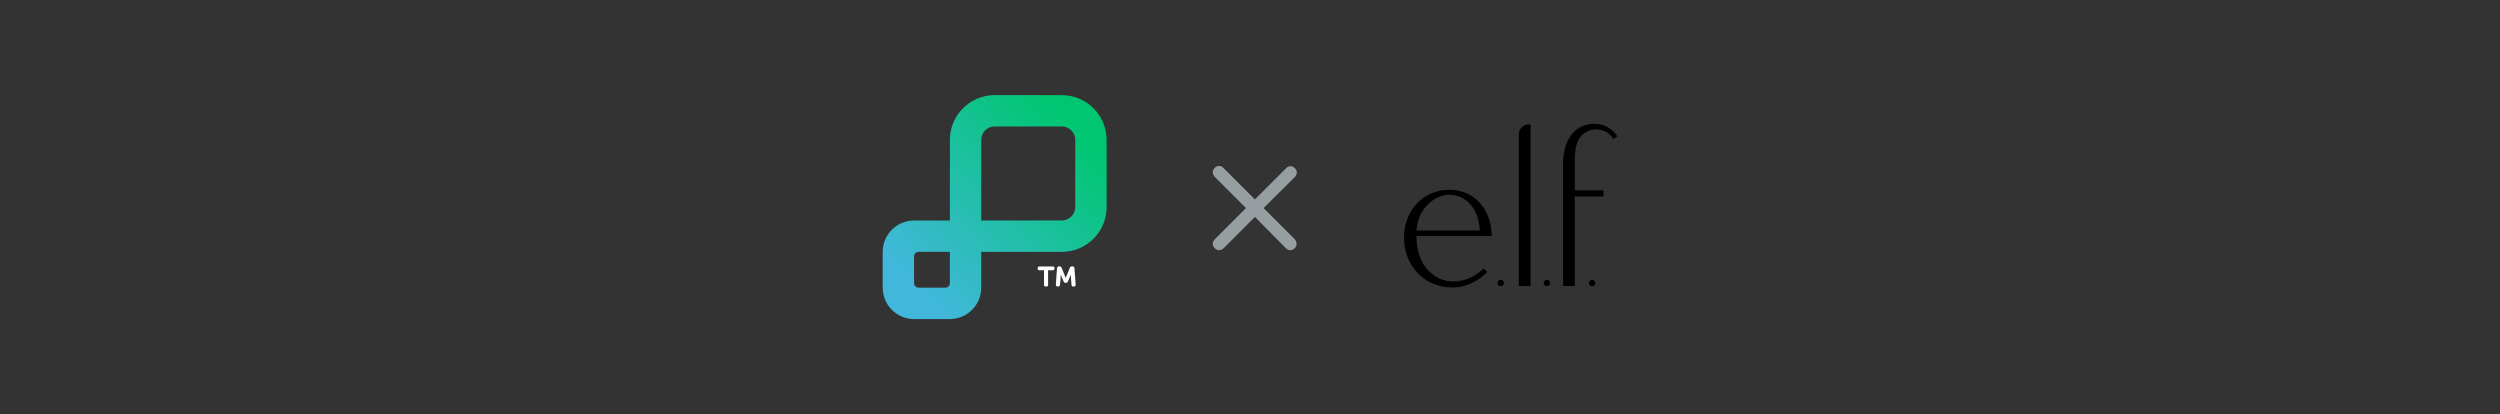 <?xml version="1.0" encoding="UTF-8"?>
<svg id="Layer_4" data-name="Layer 4" xmlns="http://www.w3.org/2000/svg" xmlns:xlink="http://www.w3.org/1999/xlink" viewBox="0 0 646 107">
  <rect x="0" y="0" width="646" height="107" fill="#333333" stroke="none"/>
  <defs>
    <style>
      .cls-1 {
        fill: none;
      }

      .cls-2 {
        fill: #979ea2;
      }

      .cls-3 {
        clip-path: url(#clippath-1);
      }

      .cls-4 {
        fill: #fff;
      }

      .cls-5 {
        fill: url(#linear-gradient);
        fill-rule: evenodd;
      }

      .cls-6 {
        clip-path: url(#clippath);
      }
    </style>
    <clipPath id="clippath">
      <rect class="cls-1" x="228.09" y="24.58" width="57.85" height="57.85"/>
    </clipPath>
    <linearGradient id="linear-gradient" x1="277.47" y1="-591.05" x2="236.56" y2="-631.95" gradientTransform="translate(0 -558) scale(1 -1)" gradientUnits="userSpaceOnUse">
      <stop offset="0" stop-color="#00c671"/>
      <stop offset="1" stop-color="#41b8db"/>
    </linearGradient>
    <clipPath id="clippath-1">
      <rect class="cls-1" x="309.08" y="37.59" width="30.37" height="31.82"/>
    </clipPath>
  </defs>
  <g>
    <g class="cls-6">
      <g>
        <path class="cls-5" d="M257.02,24.58c-6.39,0-11.57,5.18-11.57,11.57v20.83h-9.26c-4.47,0-8.1,3.63-8.1,8.1v9.26c0,4.47,3.63,8.1,8.1,8.1h9.26c4.47,0,8.1-3.63,8.1-8.1v-9.26h20.83c6.39,0,11.57-5.18,11.57-11.57v-17.35c0-6.39-5.18-11.57-11.57-11.57h-17.35ZM236.19,66.23c0-.64.52-1.16,1.16-1.16h8.1v8.1c0,.64-.52,1.16-1.16,1.16h-6.94c-.64,0-1.16-.52-1.16-1.16v-6.94ZM257.02,32.67c-1.92,0-3.47,1.55-3.47,3.47v20.83h20.83c1.92,0,3.47-1.55,3.47-3.47v-17.35c0-1.92-1.55-3.47-3.47-3.47h-17.35Z"/>
        <path class="cls-4" d="M270.24,74.04c-.32,0-.47-.16-.47-.47v-3.73h-1.19c-.3,0-.45-.16-.45-.46v-.06c0-.3.15-.46.45-.46h3.44c.32,0,.47.16.47.46v.06c0,.3-.17.46-.47.46h-1.19v3.73c0,.32-.15.47-.45.47h-.14ZM273.15,69.3c.02-.32.18-.47.48-.47h.17c.26,0,.44.13.54.38.34.8,1.04,2.58,1.04,2.58h.02s.71-1.79,1.04-2.58c.11-.25.27-.38.54-.38h.17c.3,0,.45.16.48.47l.32,4.23c0,.33-.14.51-.45.51h-.15c-.29,0-.45-.16-.47-.47-.06-.85-.17-1.7-.17-2.56h-.02l-.73,1.71c-.11.25-.27.38-.54.38h-.06c-.26,0-.44-.13-.53-.38l-.73-1.71h-.02c0,.85-.1,1.7-.17,2.55-.02.32-.18.47-.48.47h-.14c-.32,0-.47-.17-.45-.51l.29-4.21Z"/>
      </g>
    </g>
    <g class="cls-3">
      <path class="cls-2" d="M334.57,61.83c.61.68.61,1.69,0,2.3-.68.68-1.7.68-2.3,0l-8-8.07-8.07,8.07c-.68.68-1.69.68-2.31,0-.68-.61-.68-1.63,0-2.3l8.07-8.07-8.07-8.07c-.68-.68-.68-1.69,0-2.3.61-.68,1.63-.68,2.24,0l8.14,8.14,8.07-8.07c.61-.68,1.63-.68,2.24,0,.68.61.68,1.63,0,2.3l-8.07,8,8.07,8.07Z"/>
    </g>
  </g>
  <path d="M416.92,35.93c-.95-1.56-2.64-2.51-4.47-2.5-2.46,0-4.51,1.68-5.06,3.93-.31,1.19-.49,2.5-.47,4.61,0,.27,0,6.95,0,7.21h7.42v1.6h-7.42s0,23.13,0,23.13h-3.02l-.02-23.14v-1.58c0-.26,0-6.94,0-7.21.25-6.8,3.63-9.98,8.13-9.98,2.4-.02,4.64,1.21,5.91,3.23l-.99.7ZM399.7,73.96c-.46,0-.82-.38-.82-.84s.38-.82.84-.82.82.38.82.82c0,.47-.38.84-.84.83ZM392.45,34.77c0-1.42,1.15-2.6,2.39-2.6h.66v41.74h-3.04v-39.14h0ZM387.77,73.96c-.46,0-.82-.38-.82-.84s.38-.82.84-.82c.46,0,.82.38.82.82,0,.47-.38.84-.84.83h0ZM366.02,60.98c-.1,7.83,4.79,11.74,9.44,11.74,4.21,0,6.71-2.26,7.91-3.36l.9.9c-1.6,1.76-4.76,4.02-9.11,4.02-6.95,0-12.36-5.52-12.36-12.85s5.26-12.39,11.66-12.39,10.69,4.76,11,11.51c.02.31,0,.43,0,.43h-19.45ZM374.51,50.33c-3.45,0-8.09,3.16-8.49,9.24h16.35c-.2-5.63-3.55-9.24-7.86-9.24ZM411.42,72.31c.46,0,.82.38.82.84s-.38.82-.84.82-.82-.38-.82-.82h0c0-.46.38-.84.84-.83h0Z"/>
</svg>